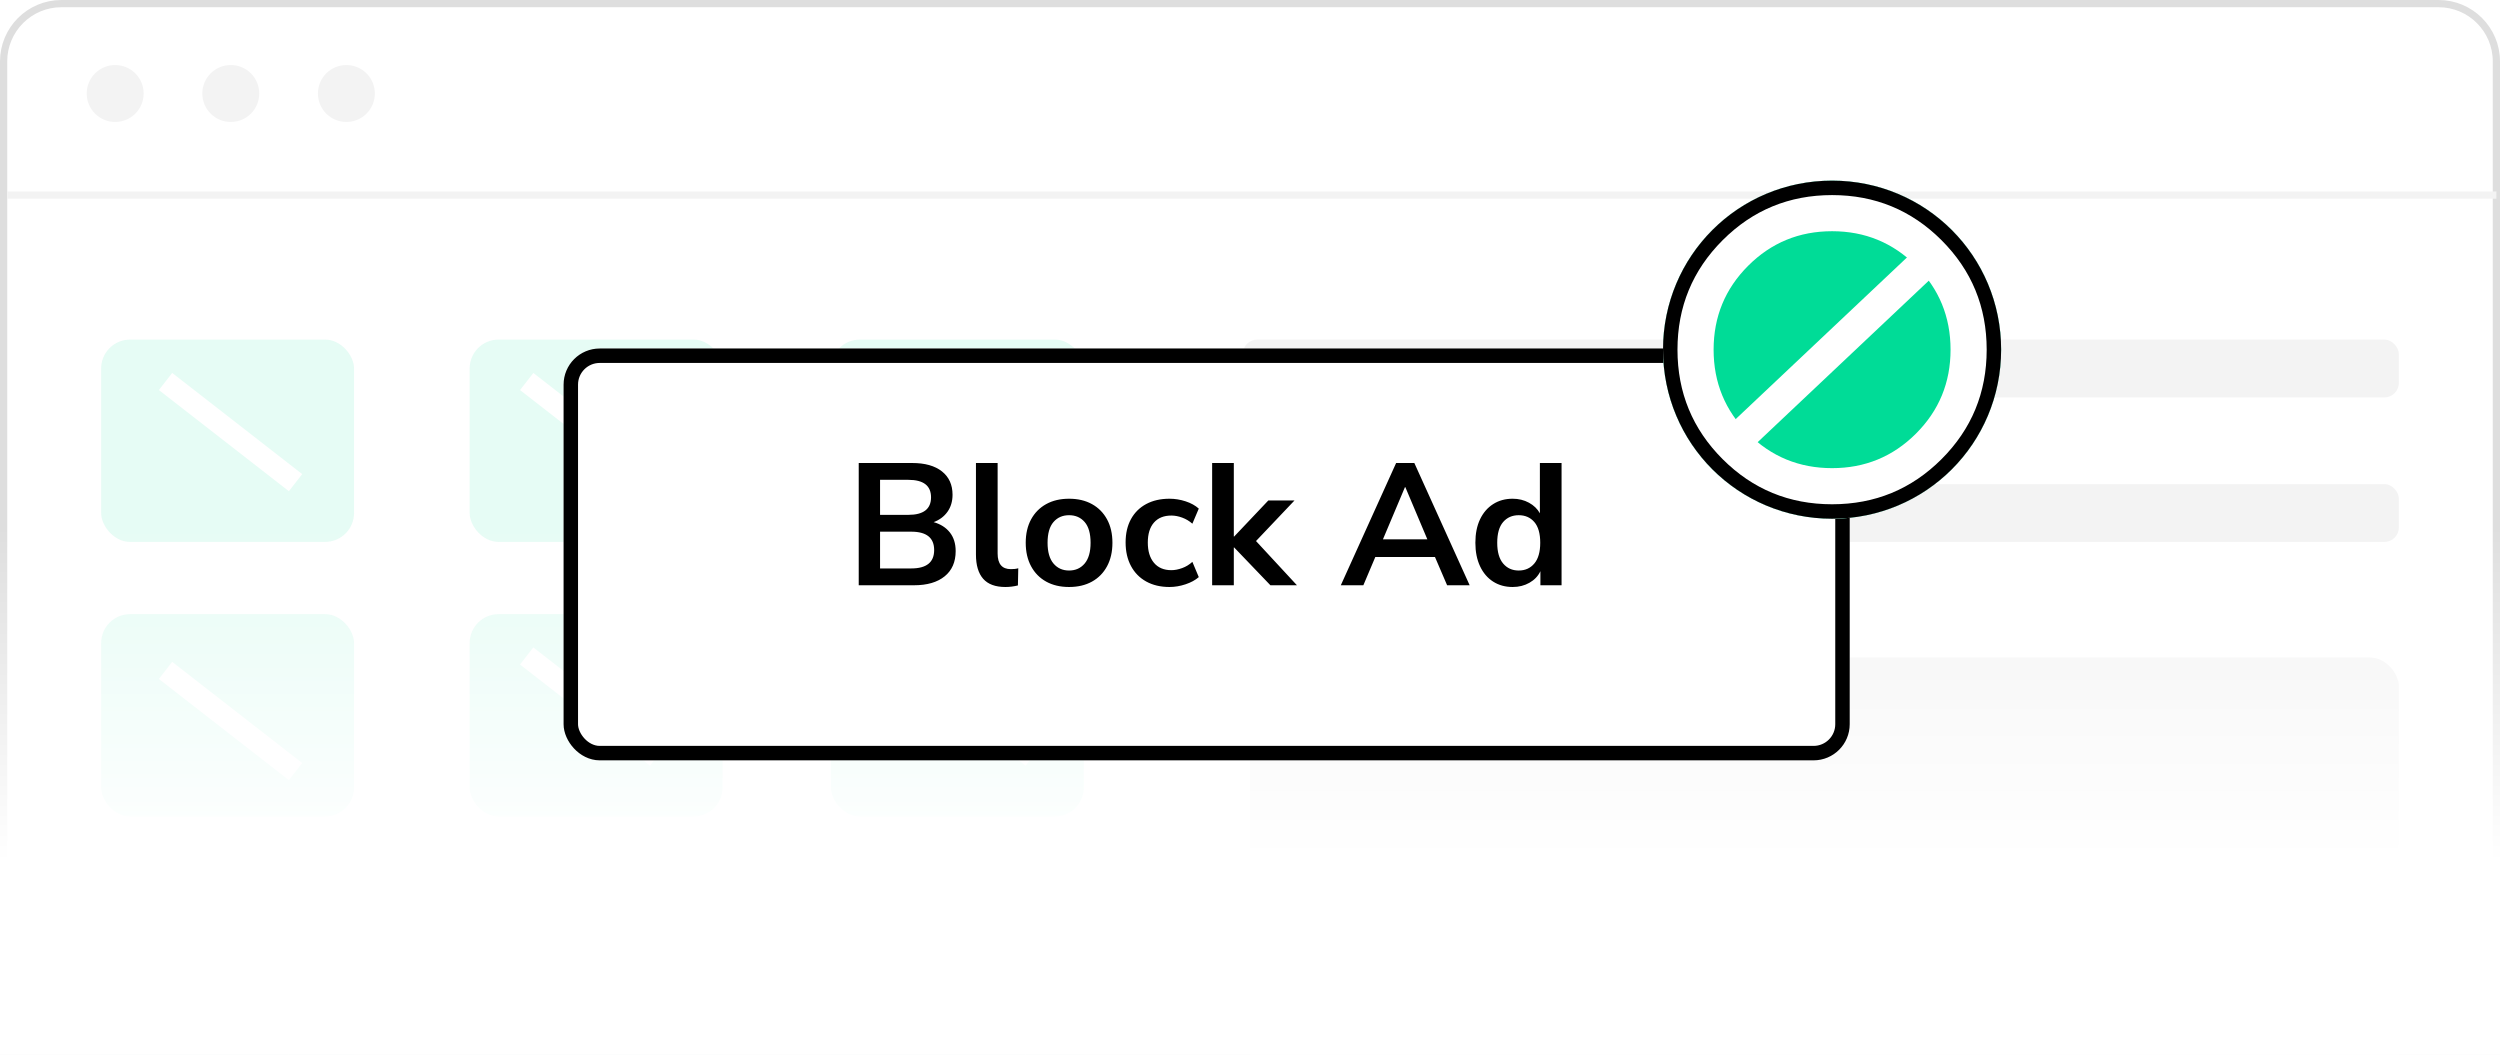<svg xmlns="http://www.w3.org/2000/svg" xmlns:xlink="http://www.w3.org/1999/xlink" fill="none" version="1.1" width="346" height="146" viewBox="0 0 346 146"><defs><clipPath id="master_svg0_52_28759"><rect x="0" y="0" width="346" height="146" rx="0"/></clipPath><linearGradient x1="0.5" y1="0" x2="0.5" y2="1" id="master_svg1_68_1515"><stop offset="0%" stop-color="#FFFFFF" stop-opacity="0"/><stop offset="63.291%" stop-color="#FFFFFF" stop-opacity="1"/></linearGradient><filter id="master_svg2_52_28795" filterUnits="objectBoundingBox" color-interpolation-filters="sRGB" x="-0.112" y="-0.281" width="1.225" height="1.702"><feFlood flood-opacity="0" result="BackgroundImageFix"/><feColorMatrix in="SourceAlpha" type="matrix" values="0 0 0 0 0 0 0 0 0 0 0 0 0 0 0 0 0 0 127 0"/><feOffset dy="4" dx="0"/><feGaussianBlur stdDeviation="5"/><feColorMatrix type="matrix" values="0 0 0 0 0 0 0 0 0 0 0 0 0 0 0 0 0 0 0.3 0"/><feBlend mode="normal" in2="BackgroundImageFix" result="effect1_dropShadow"/><feBlend mode="normal" in="SourceGraphic" in2="effect1_dropShadow" result="shape"/></filter><clipPath id="master_svg3_52_28791"><rect x="276.956" y="71.791" width="46.794" height="46.791" rx="0"/></clipPath></defs><g><g clip-path="url(#master_svg0_52_28759)"><g><path d="M0 8C4.90527396329193e-16 3.582 3.582 0 8 0L338 0C342.418 0 346 3.582 346 8L346 146C346 146 346 146 346 146L0 146C0 146 0 146 0 146Z" fill="#FFFFFF" fill-opacity="1" style="mix-blend-mode:passthrough"/><path d="M0.5 8.5C0.5 4.082 4.082 0.5 8.5 0.5L337.5 0.5C341.918 0.5 345.5 4.082 345.5 8.5L345.5 145.5C345.5 145.5 345.5 145.5 345.5 145.5L0.5 145.5C0.5 145.5 0.5 145.5 0.5 145.5Z" fill-opacity="0" stroke-opacity="1" stroke="#DEDEDE" fill="none" stroke-width="1"/></g><g style="opacity:0.1;"><rect x="14" y="47" width="35" height="28" rx="4" fill="#00DC97" fill-opacity="1"/></g><g transform="matrix(0.789,0.614,-0.614,0.789,37.788,-2.132)"><line x1="22" y1="52.5" x2="44.804" y2="52.5" fill-opacity="0" stroke-opacity="1" stroke="#FFFFFF" fill="none" stroke-width="3"/></g><g style="opacity:0.1;"><rect x="14" y="85" width="35" height="28" rx="4" fill="#00DC97" fill-opacity="1"/></g><g transform="matrix(0.789,0.614,-0.614,0.789,62.346,6.294)"><line x1="22" y1="92.5" x2="44.804" y2="92.5" fill-opacity="0" stroke-opacity="1" stroke="#FFFFFF" fill="none" stroke-width="3"/></g><g style="opacity:0.1;"><rect x="14" y="123" width="35" height="28" rx="4" fill="#00DC97" fill-opacity="1"/></g><g transform="matrix(0.789,0.614,-0.614,0.789,85.676,14.299)"><line x1="22" y1="130.5" x2="44.804" y2="130.5" fill-opacity="0" stroke-opacity="1" stroke="#FFFFFF" fill="none" stroke-width="3"/></g><g style="opacity:0.1;"><rect x="65" y="47" width="35" height="28" rx="4" fill="#00DC97" fill-opacity="1"/></g><g style="opacity:0.1;"><rect x="65" y="85" width="35" height="28" rx="4" fill="#00DC97" fill-opacity="1"/></g><g style="opacity:0.1;"><rect x="65" y="123" width="35" height="28" rx="4" fill="#00DC97" fill-opacity="1"/></g><g transform="matrix(0.789,0.614,-0.614,0.789,48.321,-32.829)"><line x1="72" y1="52.5" x2="94.803" y2="52.5" fill-opacity="0" stroke-opacity="1" stroke="#FFFFFF" fill="none" stroke-width="3"/></g><g transform="matrix(0.789,0.614,-0.614,0.789,71.651,-24.824)"><line x1="72" y1="90.5" x2="94.803" y2="90.5" fill-opacity="0" stroke-opacity="1" stroke="#FFFFFF" fill="none" stroke-width="3"/></g><g transform="matrix(0.789,0.614,-0.614,0.789,96.209,-16.398)"><line x1="72" y1="130.5" x2="94.803" y2="130.5" fill-opacity="0" stroke-opacity="1" stroke="#FFFFFF" fill="none" stroke-width="3"/></g><g style="opacity:0.1;"><rect x="115" y="47" width="35" height="28" rx="4" fill="#00DC97" fill-opacity="1"/></g><g style="opacity:0.1;"><rect x="115" y="85" width="35" height="28" rx="4" fill="#00DC97" fill-opacity="1"/></g><g style="opacity:0.1;"><rect x="115" y="123" width="35" height="28" rx="4" fill="#00DC97" fill-opacity="1"/></g><g transform="matrix(0.789,0.614,-0.614,0.789,59.275,-64.755)"><line x1="124" y1="52.5" x2="146.803" y2="52.5" fill-opacity="0" stroke-opacity="1" stroke="#FFFFFF" fill="none" stroke-width="3"/></g><g transform="matrix(0.789,0.614,-0.614,0.789,82.605,-56.75)"><line x1="124" y1="90.5" x2="146.803" y2="90.5" fill-opacity="0" stroke-opacity="1" stroke="#FFFFFF" fill="none" stroke-width="3"/></g><g transform="matrix(0.789,0.614,-0.614,0.789,107.163,-48.323)"><line x1="124" y1="130.5" x2="146.803" y2="130.5" fill-opacity="0" stroke-opacity="1" stroke="#FFFFFF" fill="none" stroke-width="3"/></g><g><rect x="172" y="47" width="160" height="8" rx="2" fill="#F3F3F3" fill-opacity="1"/></g><g><rect x="172" y="67" width="160" height="8" rx="2" fill="#F3F3F3" fill-opacity="1"/></g><g><rect x="173" y="91" width="159" height="62" rx="4" fill="#F3F3F3" fill-opacity="1"/></g><g><path d="M345.5,27.5L1,27.5L1,26.5L345.5,26.5L345.5,27.5Z" fill-rule="evenodd" fill="#F3F3F3" fill-opacity="1" style="mix-blend-mode:passthrough"/></g><g><path d="M19.88,12.94Q19.88,13.134,19.861,13.326Q19.842,13.519,19.804,13.709Q19.767,13.899,19.71,14.084Q19.654,14.269,19.58,14.448Q19.506,14.627,19.415,14.797Q19.324,14.968,19.216,15.129Q19.108,15.29,18.986,15.44Q18.863,15.589,18.726,15.726Q18.589,15.863,18.44,15.986Q18.29,16.108,18.129,16.216Q17.968,16.324,17.797,16.415Q17.627,16.506,17.448,16.58Q17.269,16.654,17.084,16.71Q16.898,16.767,16.709,16.804Q16.519,16.842,16.326,16.861Q16.134,16.88,15.94,16.88Q15.746,16.88,15.554,16.861Q15.361,16.842,15.171,16.804Q14.982,16.767,14.796,16.71Q14.611,16.654,14.432,16.58Q14.253,16.506,14.083,16.415Q13.912,16.324,13.751,16.216Q13.59,16.108,13.44,15.986Q13.291,15.863,13.154,15.726Q13.017,15.589,12.894,15.44Q12.772,15.29,12.664,15.129Q12.556,14.968,12.465,14.797Q12.374,14.627,12.3,14.448Q12.226,14.269,12.17,14.084Q12.113,13.899,12.076,13.709Q12.038,13.519,12.019,13.326Q12,13.134,12,12.94Q12,12.746,12.019,12.554Q12.038,12.361,12.076,12.171Q12.113,11.982,12.17,11.796Q12.226,11.611,12.3,11.432Q12.374,11.253,12.465,11.083Q12.556,10.912,12.664,10.751Q12.772,10.59,12.894,10.44Q13.017,10.291,13.154,10.154Q13.291,10.017,13.44,9.894Q13.59,9.772,13.751,9.664Q13.912,9.556,14.083,9.465Q14.253,9.374,14.432,9.3Q14.611,9.226,14.796,9.17Q14.982,9.113,15.171,9.076Q15.361,9.038,15.554,9.019Q15.746,9,15.94,9Q16.134,9,16.326,9.019Q16.519,9.038,16.709,9.076Q16.898,9.113,17.084,9.17Q17.269,9.226,17.448,9.3Q17.627,9.374,17.797,9.465Q17.968,9.556,18.129,9.664Q18.29,9.772,18.44,9.894Q18.589,10.017,18.726,10.154Q18.863,10.291,18.986,10.44Q19.108,10.59,19.216,10.751Q19.324,10.912,19.415,11.083Q19.506,11.253,19.58,11.432Q19.654,11.611,19.71,11.796Q19.767,11.982,19.804,12.171Q19.842,12.361,19.861,12.554Q19.88,12.746,19.88,12.94Z" fill="#F3F3F3" fill-opacity="1" style="mix-blend-mode:passthrough"/></g><g><path d="M35.88,12.94Q35.88,13.134,35.861,13.326Q35.842,13.519,35.804,13.709Q35.767,13.899,35.71,14.084Q35.654,14.269,35.58,14.448Q35.506,14.627,35.415,14.797Q35.324,14.968,35.216,15.129Q35.108,15.29,34.986,15.44Q34.863,15.589,34.726,15.726Q34.589,15.863,34.44,15.986Q34.29,16.108,34.129,16.216Q33.968,16.324,33.797,16.415Q33.627,16.506,33.448,16.58Q33.269,16.654,33.084,16.71Q32.898,16.767,32.709,16.804Q32.519,16.842,32.326,16.861Q32.134,16.88,31.94,16.88Q31.746,16.88,31.554,16.861Q31.361,16.842,31.171,16.804Q30.982,16.767,30.796,16.71Q30.611,16.654,30.432,16.58Q30.253,16.506,30.083,16.415Q29.912,16.324,29.751,16.216Q29.59,16.108,29.44,15.986Q29.291,15.863,29.154,15.726Q29.017,15.589,28.894,15.44Q28.772,15.29,28.664,15.129Q28.556,14.968,28.465,14.797Q28.374,14.627,28.3,14.448Q28.226,14.269,28.17,14.084Q28.113,13.899,28.076,13.709Q28.038,13.519,28.019,13.326Q28,13.134,28,12.94Q28,12.746,28.019,12.554Q28.038,12.361,28.076,12.171Q28.113,11.982,28.17,11.796Q28.226,11.611,28.3,11.432Q28.374,11.253,28.465,11.083Q28.556,10.912,28.664,10.751Q28.772,10.59,28.894,10.44Q29.017,10.291,29.154,10.154Q29.291,10.017,29.44,9.894Q29.59,9.772,29.751,9.664Q29.912,9.556,30.083,9.465Q30.253,9.374,30.432,9.3Q30.611,9.226,30.796,9.17Q30.982,9.113,31.171,9.076Q31.361,9.038,31.554,9.019Q31.746,9,31.94,9Q32.134,9,32.326,9.019Q32.519,9.038,32.709,9.076Q32.898,9.113,33.084,9.17Q33.269,9.226,33.448,9.3Q33.627,9.374,33.797,9.465Q33.968,9.556,34.129,9.664Q34.29,9.772,34.44,9.894Q34.589,10.017,34.726,10.154Q34.863,10.291,34.986,10.44Q35.108,10.59,35.216,10.751Q35.324,10.912,35.415,11.083Q35.506,11.253,35.58,11.432Q35.654,11.611,35.71,11.796Q35.767,11.982,35.804,12.171Q35.842,12.361,35.861,12.554Q35.88,12.746,35.88,12.94Z" fill="#F3F3F3" fill-opacity="1" style="mix-blend-mode:passthrough"/></g><g><path d="M51.88,12.94Q51.88,13.134,51.861,13.326Q51.842,13.519,51.804,13.709Q51.767,13.899,51.71,14.084Q51.654,14.269,51.58,14.448Q51.506,14.627,51.415,14.797Q51.324,14.968,51.216,15.129Q51.108,15.29,50.986,15.44Q50.863,15.589,50.726,15.726Q50.589,15.863,50.44,15.986Q50.29,16.108,50.129,16.216Q49.968,16.324,49.797,16.415Q49.627,16.506,49.448,16.58Q49.269,16.654,49.084,16.71Q48.898,16.767,48.709,16.804Q48.519,16.842,48.326,16.861Q48.134,16.88,47.94,16.88Q47.746,16.88,47.554,16.861Q47.361,16.842,47.171,16.804Q46.982,16.767,46.796,16.71Q46.611,16.654,46.432,16.58Q46.253,16.506,46.083,16.415Q45.912,16.324,45.751,16.216Q45.59,16.108,45.44,15.986Q45.291,15.863,45.154,15.726Q45.017,15.589,44.894,15.44Q44.772,15.29,44.664,15.129Q44.556,14.968,44.465,14.797Q44.374,14.627,44.3,14.448Q44.226,14.269,44.17,14.084Q44.113,13.899,44.076,13.709Q44.038,13.519,44.019,13.326Q44,13.134,44,12.94Q44,12.746,44.019,12.554Q44.038,12.361,44.076,12.171Q44.113,11.982,44.17,11.796Q44.226,11.611,44.3,11.432Q44.374,11.253,44.465,11.083Q44.556,10.912,44.664,10.751Q44.772,10.59,44.894,10.44Q45.017,10.291,45.154,10.154Q45.291,10.017,45.44,9.894Q45.59,9.772,45.751,9.664Q45.912,9.556,46.083,9.465Q46.253,9.374,46.432,9.3Q46.611,9.226,46.796,9.17Q46.982,9.113,47.171,9.076Q47.361,9.038,47.554,9.019Q47.746,9,47.94,9Q48.134,9,48.326,9.019Q48.519,9.038,48.709,9.076Q48.898,9.113,49.084,9.17Q49.269,9.226,49.448,9.3Q49.627,9.374,49.797,9.465Q49.968,9.556,50.129,9.664Q50.29,9.772,50.44,9.894Q50.589,10.017,50.726,10.154Q50.863,10.291,50.986,10.44Q51.108,10.59,51.216,10.751Q51.324,10.912,51.415,11.083Q51.506,11.253,51.58,11.432Q51.654,11.611,51.71,11.796Q51.767,11.982,51.804,12.171Q51.842,12.361,51.861,12.554Q51.88,12.746,51.88,12.94Z" fill="#F3F3F3" fill-opacity="1" style="mix-blend-mode:passthrough"/></g></g><g><rect x="0" y="73" width="346" height="73" rx="0" fill="url(#master_svg1_68_1515)" fill-opacity="1"/></g><g><g filter="url(#master_svg2_52_28795)"><rect x="78" y="44.232" width="178" height="57" rx="5" fill="#FFFFFF" fill-opacity="1"/><rect x="79" y="45.232" width="176" height="55" rx="4" fill-opacity="0" stroke-opacity="1" stroke="#000000" fill="none" stroke-width="2"/></g><g><path d="M118.848,81L118.848,64.08L126.24,64.08Q128.904,64.08,130.368,65.244Q131.832,66.408,131.832,68.472Q131.832,69.84,131.136,70.824Q130.44,71.808,129.216,72.264Q130.656,72.672,131.46,73.692Q132.264,74.712,132.264,76.272Q132.264,78.528,130.74,79.764Q129.216,81,126.504,81L118.848,81ZM121.8,71.256L125.712,71.256Q128.856,71.256,128.856,68.832Q128.856,66.408,125.712,66.408L121.8,66.408L121.8,71.256ZM121.8,78.672L126.12,78.672Q129.288,78.672,129.288,76.128Q129.288,73.584,126.12,73.584L121.8,73.584L121.8,78.672ZM139.152,81.24Q137.064,81.24,136.068,80.1Q135.072,78.96,135.072,76.752L135.072,64.08L138.072,64.08L138.072,76.608Q138.072,78.768,139.896,78.768Q140.16,78.768,140.424,78.744Q140.688,78.72,140.928,78.648L140.88,81.024Q140.016,81.24,139.152,81.24ZM147.96,81.24Q146.136,81.24,144.792,80.496Q143.448,79.752,142.704,78.372Q141.96,76.992,141.96,75.12Q141.96,73.248,142.704,71.88Q143.448,70.512,144.792,69.768Q146.136,69.024,147.96,69.024Q149.784,69.024,151.128,69.768Q152.472,70.512,153.216,71.88Q153.96,73.248,153.96,75.12Q153.96,76.992,153.216,78.372Q152.472,79.752,151.128,80.496Q149.784,81.24,147.96,81.24ZM147.96,78.96Q149.304,78.96,150.12,77.988Q150.936,77.016,150.936,75.12Q150.936,73.2,150.12,72.252Q149.304,71.304,147.96,71.304Q146.616,71.304,145.8,72.252Q144.984,73.2,144.984,75.12Q144.984,77.016,145.8,77.988Q146.616,78.96,147.96,78.96ZM161.856,81.24Q160.008,81.24,158.64,80.484Q157.272,79.728,156.528,78.336Q155.784,76.944,155.784,75.072Q155.784,73.2,156.528,71.844Q157.272,70.488,158.64,69.756Q160.008,69.024,161.856,69.024Q162.984,69.024,164.088,69.384Q165.192,69.744,165.912,70.392L165.024,72.48Q164.4,71.928,163.62,71.64Q162.84,71.352,162.12,71.352Q160.56,71.352,159.708,72.324Q158.856,73.296,158.856,75.096Q158.856,76.872,159.708,77.892Q160.56,78.912,162.12,78.912Q162.816,78.912,163.608,78.624Q164.4,78.336,165.024,77.76L165.912,79.872Q165.192,80.496,164.076,80.868Q162.96,81.24,161.856,81.24ZM167.76,81L167.76,64.08L170.76,64.08L170.76,74.256L170.808,74.256L175.536,69.264L179.16,69.264L173.832,74.88L179.496,81L175.824,81L170.808,75.768L170.76,75.768L170.76,81L167.76,81ZM185.568,81L193.224,64.08L195.744,64.08L203.4,81L200.28,81L198.6,77.088L190.344,77.088L188.688,81L185.568,81ZM194.448,67.416L191.4,74.64L197.544,74.64L194.496,67.416L194.448,67.416ZM209.352,81.24Q207.816,81.24,206.652,80.496Q205.488,79.752,204.84,78.372Q204.192,76.992,204.192,75.12Q204.192,73.224,204.84,71.868Q205.488,70.512,206.652,69.768Q207.816,69.024,209.352,69.024Q210.6,69.024,211.608,69.576Q212.616,70.128,213.12,71.04L213.12,64.08L216.12,64.08L216.12,81L213.192,81L213.192,79.056Q212.712,80.064,211.68,80.652Q210.648,81.24,209.352,81.24ZM210.192,78.96Q211.536,78.96,212.352,77.988Q213.168,77.016,213.168,75.12Q213.168,73.2,212.352,72.252Q211.536,71.304,210.192,71.304Q208.848,71.304,208.032,72.252Q207.216,73.2,207.216,75.12Q207.216,77.016,208.032,77.988Q208.848,78.96,210.192,78.96Z" fill="#000000" fill-opacity="1"/></g><g transform="matrix(-1,0,0,-1,553.913,143.582)" clip-path="url(#master_svg3_52_28791)"><g><path d="M300.353,71.791C287.379,71.791,276.956,82.212,276.956,95.186C276.956,108.16,287.379,118.582,300.353,118.582C313.328,118.582,323.75,108.16,323.75,95.186C323.75,82.212,313.328,71.791,300.353,71.791Z" fill="#00DC97" fill-opacity="1" style="mix-blend-mode:passthrough"/><path d="M300.353,71.791C287.379,71.791,276.956,82.212,276.956,95.186C276.956,108.16,287.379,118.582,300.353,118.582C313.328,118.582,323.75,108.16,323.75,95.186C323.75,82.212,313.328,71.791,300.353,71.791ZM300.353,78.791Q293.522,78.791,288.739,83.573Q283.956,88.355,283.956,95.186Q283.956,102.017,288.739,106.799Q293.522,111.582,300.353,111.582Q307.185,111.582,311.968,106.799Q316.75,102.017,316.75,95.186Q316.75,88.355,311.968,83.573Q307.185,78.791,300.353,78.791Z" fill-rule="evenodd" fill="#FFFFFF" fill-opacity="1"/></g><g><path d="M285.215,111.582C284.639,111.582,284.064,111.366,283.603,110.935C282.682,110.072,282.682,108.778,283.603,107.915L313.998,79.229C314.919,78.366,316.301,78.366,317.222,79.229C318.143,80.092,318.143,81.386,317.222,82.249L286.827,110.935C286.366,111.366,285.791,111.582,285.215,111.582Z" fill="#FFFFFF" fill-opacity="1" style="mix-blend-mode:passthrough"/></g><g><path d="M300.353,71.791C287.379,71.791,276.956,82.212,276.956,95.186C276.956,108.16,287.379,118.582,300.353,118.582C313.328,118.582,323.75,108.16,323.75,95.186C323.75,82.212,313.328,71.791,300.353,71.791ZM300.353,73.791Q291.451,73.791,285.203,80.037Q278.956,86.284,278.956,95.186Q278.956,104.088,285.203,110.335Q291.451,116.582,300.353,116.582Q309.256,116.582,315.503,110.335Q321.75,104.088,321.75,95.186Q321.75,86.284,315.503,80.037Q309.256,73.791,300.353,73.791Z" fill-rule="evenodd" fill="#000000" fill-opacity="1"/></g></g></g></g></svg>